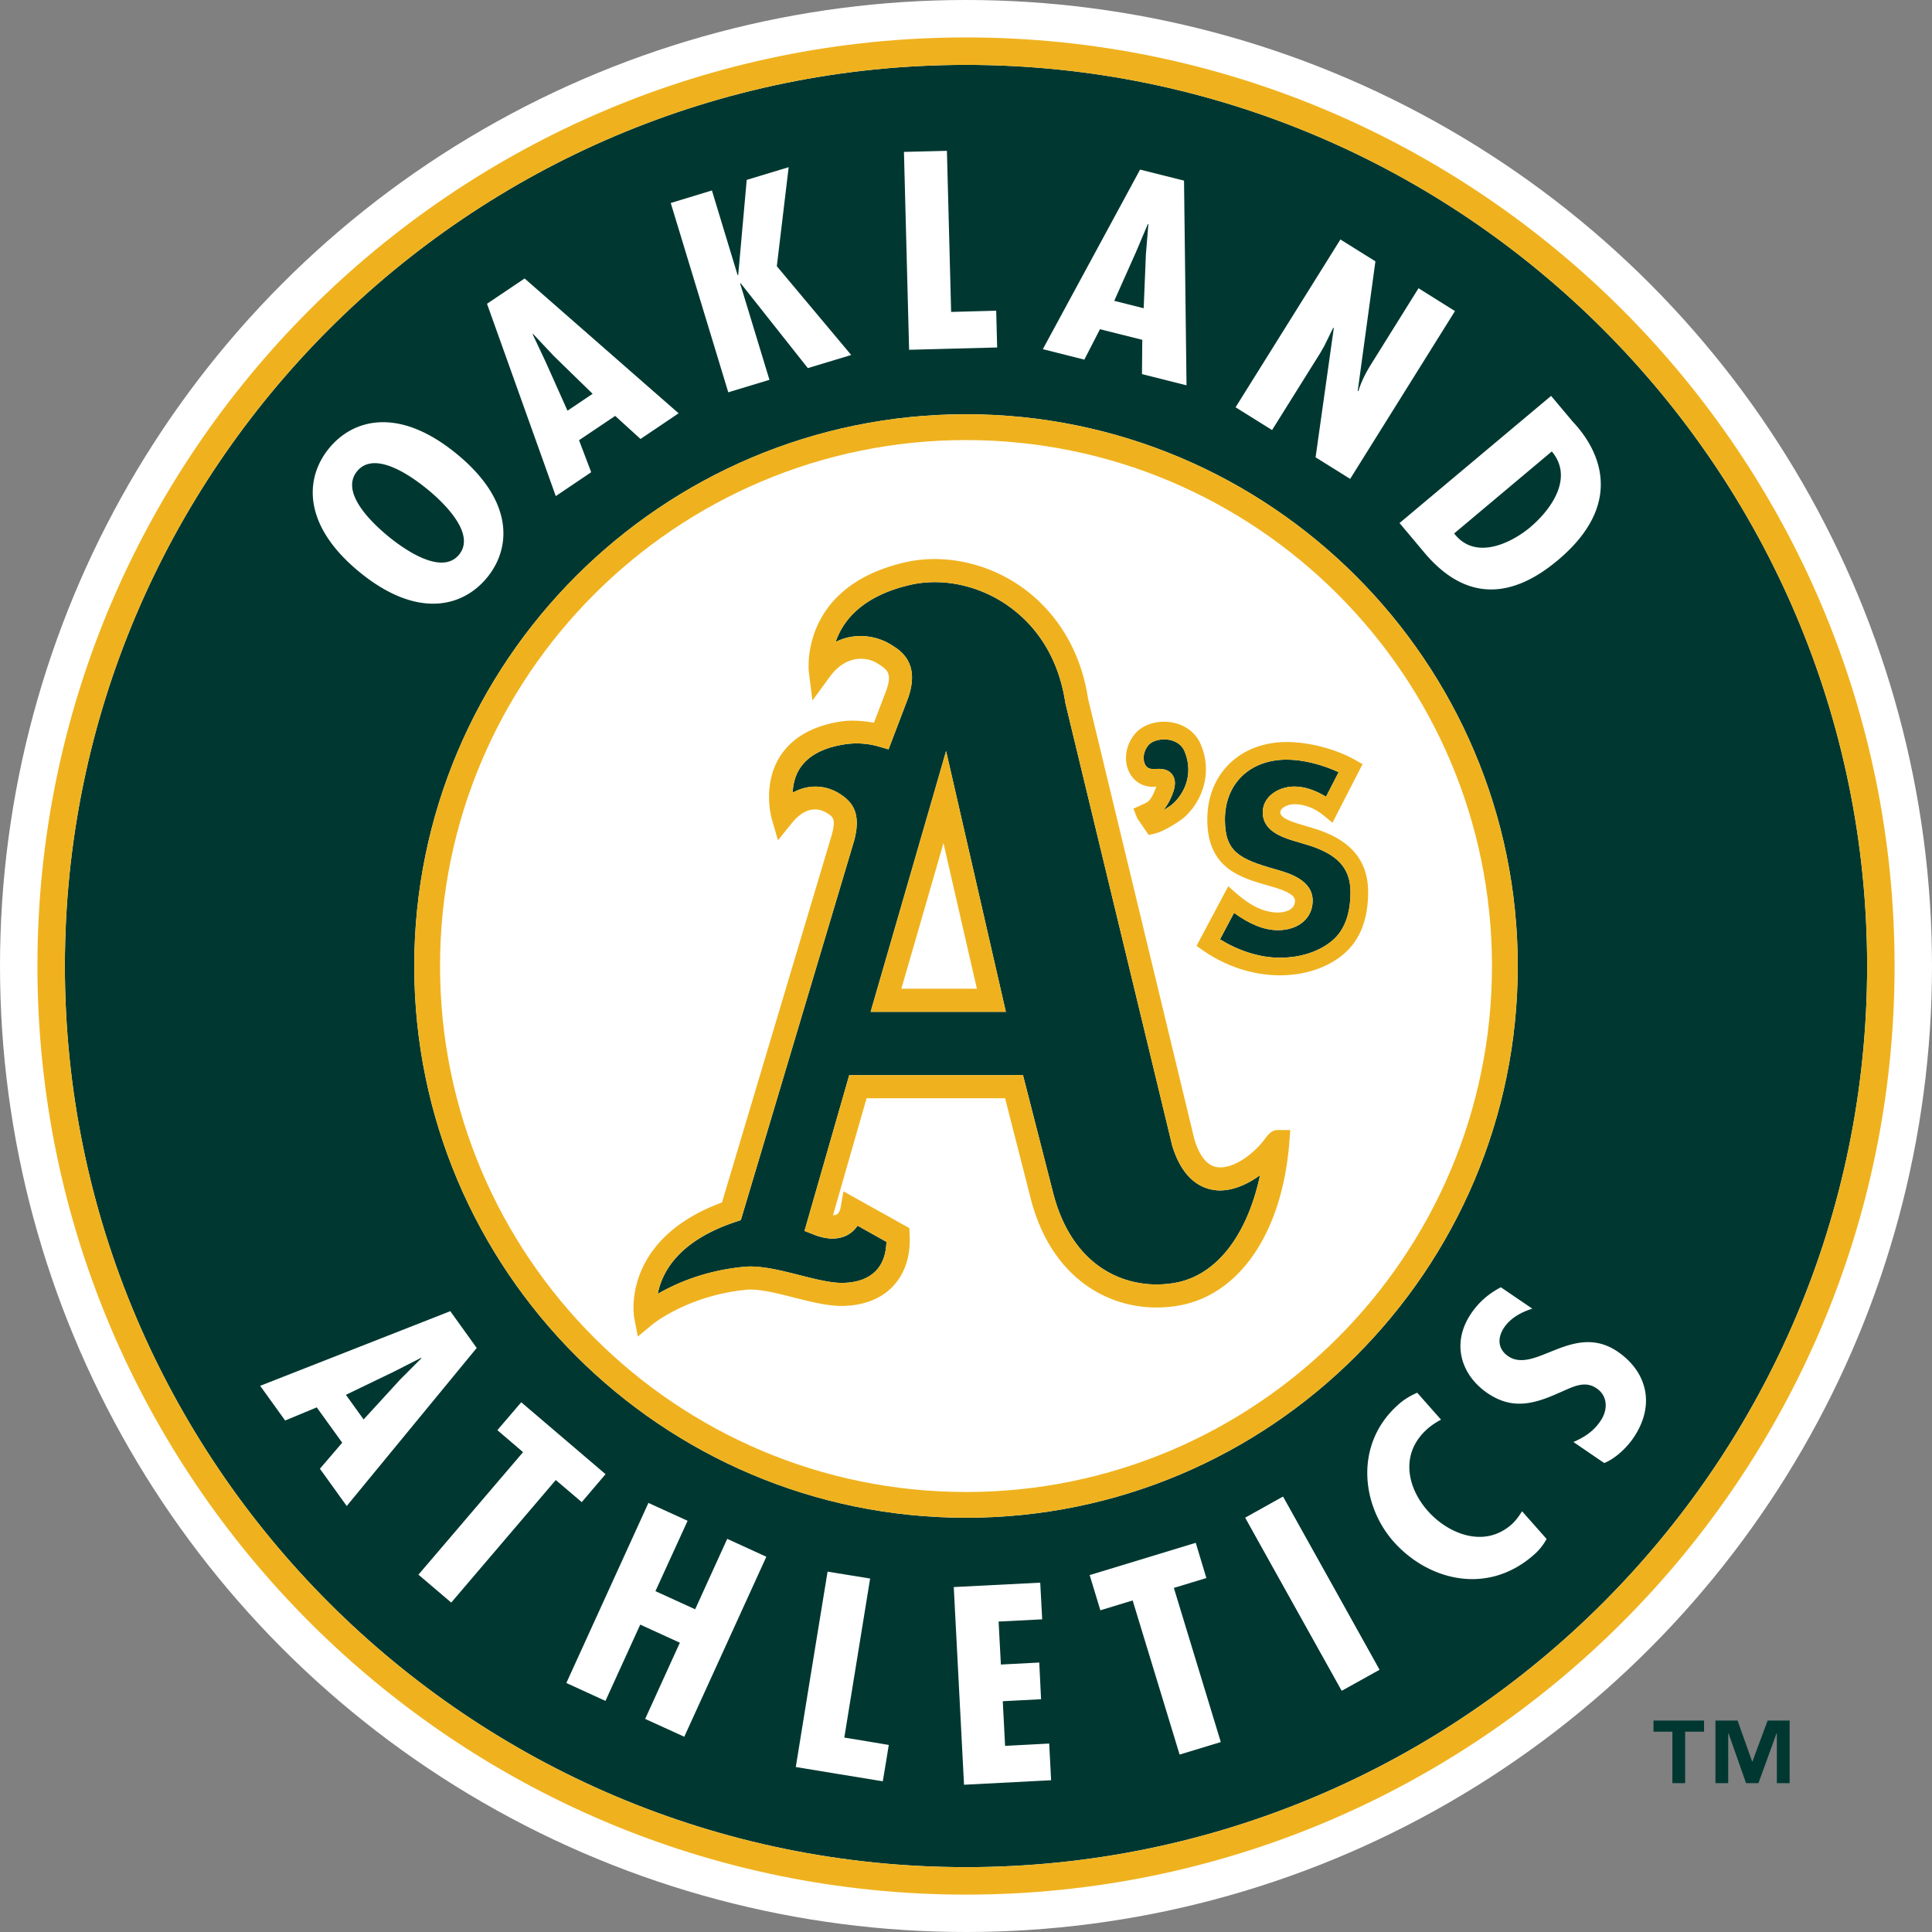 <svg xmlns="http://www.w3.org/2000/svg" viewBox="0 0 180 180"><rect x="0" y="0" width="180" height="180" fill="#808080" stroke="none"/><title>Oakland Athletics primary logo</title><circle fill="#fff" cx="90" cy="90" r="90"/><path fill="#003831" d="M90 6.044C43.703 6.044 6.044 43.71 6.044 90c0 46.3 37.658 83.958 83.956 83.958 46.29 0 83.957-37.66 83.957-83.958 0-46.29-37.666-83.956-83.957-83.956zm0 135.36c-28.342 0-51.405-23.056-51.405-51.404 0-28.34 23.063-51.405 51.405-51.405 28.34 0 51.405 23.064 51.405 51.405 0 28.35-23.063 51.405-51.405 51.405z"/><path fill="#efb21e" d="M90 3.487C42.296 3.487 3.487 42.297 3.487 90S42.297 176.517 90 176.517c47.704 0 86.514-38.81 86.514-86.516S137.704 3.487 90 3.487zm0 170.472C43.703 173.96 6.044 136.3 6.044 90 6.044 43.71 43.704 6.045 90 6.045c46.29 0 83.957 37.665 83.957 83.956 0 46.3-37.666 83.96-83.957 83.96z"/><path fill="#fff" d="M90 40.997C62.978 40.997 40.997 62.98 40.997 90S62.977 139.003 90 139.003c27.02 0 49.004-21.982 49.004-49.003 0-27.02-21.983-49.003-49.004-49.003z"/><path fill="#efb21e" d="M90 38.595C61.658 38.595 38.595 61.66 38.595 90c0 28.348 23.063 51.405 51.405 51.405 28.34 0 51.405-23.057 51.405-51.405 0-28.34-23.063-51.405-51.405-51.405zm0 100.41c-27.022 0-49.003-21.983-49.003-49.004C40.997 62.98 62.977 41 90 41c27.02 0 49.004 21.982 49.004 49.003 0 27.02-21.983 49.004-49.004 49.004z"/><path fill="#003831" d="M117.394 109.493c-1.35.975-2.938 1.63-4.435 1.35-1.21-.217-2.84-1.104-3.75-4.122 0 0-9.933-41.134-9.952-41.23-.752-5-3.407-7.747-5.506-9.17-2.687-1.827-6.046-2.51-8.984-1.82-4.58 1.066-6.28 3.448-6.914 5.305 1.923-.957 3.953-.528 5.23.302.814.506 2.727 1.688 1.467 5.068l-1.767 4.64-.948-.274a7.404 7.404 0 0 0-3.302-.166c-1.94.324-3.3 1.086-4.04 2.257-.46.733-.606 1.524-.645 2.228 1.612-.9 3.243-.646 4.415.115.83.537 1.56 1.25 1.56 2.707 0 .47-.077 1.017-.253 1.67l-10.548 35.323-.527.176c-5.398 1.806-6.845 4.785-7.214 6.697 1.65-.946 4.297-2.156 8.016-2.52 1.543-.154 3.4.322 5.196.774 1.455.37 2.96.752 4.052.723 1.377-.03 2.424-.43 3.115-1.183.714-.78.9-1.787.928-2.645-.614-.34-1.7-.947-2.687-1.504-.24.35-.534.636-.894.84-.586.332-1.605.605-3.136.01l-.917-.36 4.167-14.512h15.355l.83-.02 2.762 10.79c1.846 7.52 7.306 9.317 11.418 8.575 3.915-.703 6.728-4.504 7.91-10.02zm-36.28-15.225l5.878-20.305 1.153-3.993 5.567 24.298H81.114z"/><path fill="#efb21e" d="M86.992 73.964L81.114 94.27h12.598l-5.567-24.3-1.153 3.994zm-3.016 18.154c.534-1.833 2.624-9.053 3.926-13.572a8596.418 8596.418 0 0 0 3.113 13.572h-7.04z"/><path fill="#efb21e" d="M117.756 106.23c-1.076 1.4-2.99 2.756-4.414 2.5-.898-.165-1.593-1.033-2.06-2.57.01.05-9.914-41.082-9.914-41.082-.655-4.413-2.94-8.184-6.405-10.538-3.176-2.158-7.17-2.96-10.683-2.14-9.805 2.287-8.93 10.1-8.926 10.177l.34 2.687 1.6-2.19c1.63-2.234 3.626-1.805 4.454-1.268.618.39 1.074.664 1.074 1.377 0 .313-.088.71-.283 1.23l-1.114 2.918c-1.066-.184-2.15-.27-3.26-.085-2.572.44-4.426 1.533-5.508 3.252-1.642 2.624-.79 5.673-.753 5.8l.575 1.99 1.3-1.608c1.415-1.74 2.685-1.312 3.312-.902.516.332.8.517.41 1.983l-10.236 34.27c-7.382 2.723-8.243 7.715-8.243 9.784 0 .56.06.91.06.928l.342 1.777 1.404-1.16c.03-.022 3.29-2.66 8.68-3.196 1.164-.116 2.833.31 4.447.72 1.6.404 3.25.824 4.638.784 1.954-.05 3.564-.696 4.647-1.877 1.096-1.19 1.62-2.85 1.505-4.783l-.03-.594-6.132-3.42-.263 1.487c-.03.193-.127.535-.37.672a.727.727 0 0 1-.343.07c.496-1.72 2.77-9.65 3.132-10.9h12.902l2.334 9.13c2.06 8.39 8.46 11.154 13.888 10.177 5.665-1.017 9.6-6.837 10.26-15.188l.09-1.16h-1.162c-.567 0-.822.335-1.298.948zm-19.69 4.708l-2.762-10.79-.83.02H79.12l-4.168 14.51.917.36c1.53.596 2.55.323 3.135-.01.36-.203.653-.488.895-.838.987.557 2.073 1.163 2.687 1.504-.027.858-.215 1.866-.93 2.645-.69.75-1.736 1.15-3.114 1.182-1.094.028-2.597-.353-4.052-.722-1.796-.45-3.652-.928-5.195-.774-3.72.364-6.367 1.574-8.015 2.52.37-1.912 1.815-4.89 7.214-6.698l.527-.176L79.57 78.35c.175-.653.253-1.2.253-1.67 0-1.456-.73-2.17-1.56-2.707-1.172-.76-2.803-1.016-4.415-.115.04-.703.184-1.495.645-2.227.742-1.17 2.1-1.932 4.04-2.256a7.375 7.375 0 0 1 3.302.167l.948.274 1.768-4.64c1.26-3.38-.653-4.56-1.465-5.067-1.28-.83-3.308-1.26-5.23-.302.633-1.858 2.332-4.24 6.913-5.305 2.938-.69 6.297-.008 8.984 1.82 2.1 1.423 4.754 4.17 5.506 9.17.02.095 9.95 41.23 9.95 41.23.91 3.02 2.542 3.906 3.75 4.122 1.497.28 3.087-.374 4.436-1.35-1.18 5.517-3.993 9.317-7.91 10.02-4.112.742-9.572-1.055-11.418-8.574z"/><path fill="#003831" d="M121.698 78.683s-1.268-.38-1.288-.382c-.966-.312-2.763-.896-2.763-2.606 0-1.506 1.495-2.414 2.948-2.414 1.016 0 2.014.383 2.95.947.37-.73.783-1.533 1.172-2.284-1.484-.692-3.27-1.17-4.833-1.17-3.447 0-5.76 2.244-5.76 5.576 0 3.005 1.318 3.68 4.726 4.647 1.21.34 3.448.977 3.448 2.92 0 1.62-1.32 2.745-3.224 2.745-1.376 0-2.725-.615-4.1-1.613-.42.78-.92 1.728-1.31 2.47 1.728 1.054 3.66 1.708 5.587 1.708 1.933 0 3.67-.574 4.885-1.602 1.12-.954 1.688-2.47 1.688-4.512-.003-2.254-1.233-3.574-4.125-4.43z"/><path fill="#efb21e" d="M122.17 77.11l-1.27-.38c-.596-.196-1.613-.52-1.613-1.036 0-.478.76-.77 1.308-.77.947 0 1.925.38 2.756 1.073l.792.655 2.803-5.46-.685-.39c-1.797-1.016-4.298-1.67-6.377-1.67-4.357 0-7.403 2.97-7.403 7.218 0 4.548 3.06 5.418 5.76 6.18.95.274 2.413.693 2.413 1.388 0 1.074-1.417 1.103-1.582 1.103-1.238 0-2.5-.576-3.865-1.768l-.774-.683-2.955 5.556.596.42c2.138 1.495 4.687 2.323 7.178 2.323 2.315 0 4.434-.705 5.948-1.993 1.504-1.28 2.266-3.22 2.266-5.763 0-3.982-3.02-5.332-5.293-6.004zm1.963 10.516c-1.213 1.028-2.952 1.602-4.884 1.602-1.926 0-3.86-.654-5.59-1.71.393-.74.892-1.687 1.31-2.47 1.377 1 2.726 1.614 4.102 1.614 1.904 0 3.224-1.125 3.224-2.745 0-1.943-2.238-2.58-3.448-2.92-3.407-.967-4.726-1.642-4.726-4.648 0-3.333 2.314-5.578 5.76-5.578 1.564 0 3.35.48 4.833 1.17-.39.752-.8 1.554-1.172 2.285-.936-.564-1.934-.947-2.95-.947-1.454 0-2.948.908-2.948 2.414 0 1.71 1.797 2.294 2.763 2.607.02.002 1.288.383 1.288.383 2.89.858 4.122 2.177 4.122 4.43.002 2.043-.565 3.56-1.685 4.513z"/><path fill="#003831" d="M107.55 71.65c.496-.03 1.24-.077 1.67.527.175.237.242.51.242.783 0 .4-.136.8-.263 1.112-.285.703-.548 1.084-.82 1.417.323-.196.664-.402.83-.548.79-.676 1.505-1.837 1.505-3.233a4.46 4.46 0 0 0-.353-1.71c-.333-.79-1.085-1.016-1.505-1.083-.73-.11-1.513.105-1.854.506-.52.617-.54 1.36-.324 1.788.155.315.412.462.87.44z"/><path fill="#efb21e" d="M107.55 73.3a.965.965 0 0 1 .174-.01c-.027.07-.05.158-.05.158-.467 1.16-.66 1.25-1.18 1.483l-.897.41.36.9 1.066 1.552.545-.126c.81-.178 2.237-1.074 2.715-1.476 1.633-1.415 2.755-4.07 1.593-6.827-.47-1.114-1.483-1.873-2.772-2.07-1.312-.204-2.628.215-3.35 1.064-.88 1.034-1.096 2.47-.548 3.584.45.903 1.327 1.41 2.343 1.36zm-.547-3.877c.34-.4 1.123-.615 1.854-.506.42.067 1.17.293 1.505 1.084a4.46 4.46 0 0 1 .353 1.71c0 1.395-.715 2.556-1.505 3.232-.166.146-.507.352-.83.547.272-.333.536-.715.82-1.418.126-.314.262-.713.262-1.112 0-.273-.067-.546-.242-.783-.43-.604-1.174-.557-1.67-.527-.46.02-.715-.125-.87-.44-.215-.428-.197-1.17.323-1.787z"/><path fill="#fff" d="M44.414 125.586l-12.11 14.725-2.5-3.473 2.08-2.424-2.373-3.292-2.947 1.223-2.325-3.232 17.713-6.954 2.464 3.43zm-7.148 2.96l1.994-2.002-.03-.04-2.51 1.28-4.493 2.168 1.65 2.295 3.39-3.702zm19.151 8.8L54.2 139.95l-2.42-2.06-9.74 11.418-3.054-2.6 9.746-11.415-2.393-2.048 2.224-2.6 7.853 6.7zm7.645 4.344l-2.996 6.554 3.7 1.69 2.988-6.563 3.644 1.67-7.646 16.767-3.644-1.66 3.233-7.1-3.692-1.687-3.24 7.108-3.644-1.67 7.647-16.776 3.652 1.667zm18.194 24.217c.06-.282.55-3.338.55-3.338h-.02c-.117-.03-4.124-.683-4.124-.683.003 0 2.404-14.806 2.404-14.806l.007-.01-3.965-.644-.007.01-.02.126c-.234 1.36-2.94 18.068-2.94 18.068.01.01 8.105 1.328 8.105 1.328v-.01l.01-.04zm.537-3.33l-.002.03.003-.03zm-4.13-.68h-.01.01zm18.253-14.447l.183 3.42-4.062.206.213 4.005 3.575-.186.17 3.418-3.568.186.215 4.16 4.11-.216.178 3.418-8.113.42-.957-18.418 8.056-.41zm14.489-3.708l.99 3.28-3.03.92 4.374 14.364-3.838 1.163-4.374-14.358-3.008.917-.997-3.28 9.882-3.008zm8.127-4.287l8.976 16.102-3.496 1.953-8.984-16.102 3.504-1.953z"/><path fill="#fff" d="M119.522 139.445l-3.496 1.953c0 .03 8.976 16.113 8.976 16.113.018.01 3.515-1.943 3.515-1.943 0-.028-8.975-16.114-8.975-16.114l-.01-.01-.01.002zm14.736-7.179c-.46.245-.877.516-1.258.85-2.638 2.335-1.857 5.536.026 7.655 1.81 2.052 5.196 3.565 7.813 1.25.38-.34.684-.77.968-1.22l2.284 2.58a5.208 5.208 0 0 1-1.18 1.473c-4.33 3.83-9.866 2.394-13.078-1.23-3.028-3.426-3.643-9.15.45-12.764.517-.468 1.104-.82 1.756-1.103l2.218 2.51zm8.505-10.34c-.985.31-1.99.83-2.615 1.738-.694 1.025-.57 2.052.36 2.686 2.502 1.708 6.085-3.233 10.205-.42 2.706 1.845 3.575 4.95 1.455 8.056-.643.936-1.69 1.912-2.706 2.322l-2.87-1.96c1.015-.442 1.855-.978 2.52-1.956.73-1.064.663-2.352-.352-3.037-1.17-.808-2.307-.086-3.554.432-2.472 1.113-4.405 1.514-6.632 0-2.4-1.642-3.436-4.592-1.493-7.44.724-1.058 1.642-1.838 2.753-2.415l2.93 1.994zM42.53 42.275c5.36 4.376 5.117 8.77 2.85 11.534-2.264 2.77-6.515 3.876-11.873-.5-5.353-4.383-5.118-8.77-2.852-11.54 2.265-2.767 6.522-3.878 11.875.505zm.243 9.396c1.68-2.06-1.815-5.157-2.95-6.085-1.268-1.036-4.87-3.74-6.553-1.68-1.688 2.063 1.68 5.058 2.942 6.095 1.14.928 4.872 3.74 6.56 1.67zm6.104-25.725l14.346 12.56-3.546 2.393-2.362-2.15-3.368 2.266 1.133 2.98-3.3 2.226-6.407-17.92 3.504-2.356zm2.736 7.237l-1.935-2.06-.048.03 1.202 2.55 2.04 4.56 2.342-1.574-3.6-3.507zm14.715-15.437l2.394 7.888.056-.018.792-8.856 3.908-1.184-1.103 9.228 6.93 8.27-4.04 1.224-6.26-7.91-.05.017 2.733 8.984-3.836 1.162-5.36-17.638 3.836-1.168zm21.894-3.694l.393 15.01 4.198-.115.09 3.426-8.204.216-.48-18.437 4.002-.1zm22.091 2.776l.233 19.07-4.15-1.045.028-3.193-3.943-.987-1.456 2.833-3.866-.975 9.06-16.73 4.095 1.028zM106.76 23.7l.232-2.813-.048-.017-1.1 2.598-2.033 4.56 2.743.69.206-5.017zm21.384.647l-1.65 12.088.07-.01c.262-.878.7-1.728 1.21-2.54l4.386-7.03 3.397 2.127-9.765 15.634-3.222-2.01 1.7-12.06-.07.018-.82 1.67-.38.663-4.484 7.17-3.4-2.12 9.767-15.635 3.26 2.035zm2.248 24.383l14.12-11.845 1.954 2.325c.448.537 6.553 6.374-1.33 12.986-4.024 3.38-8.38 4.12-12.442-.722l-2.302-2.743zm12.187.38c1.796-1.51 4.12-4.518 2-7.05l-9.099 7.64c1.963 2.567 5.342.89 7.1-.587z"/><path fill="#003831" d="M158.76 161.34h-1.758v4.792h-1.19v-4.792h-1.76v-1.037h4.71v1.037zm7.978 4.793h-1.192v-4.638h-.03l-1.687 4.638h-1.153l-1.632-4.638h-.03v4.638h-1.19v-5.83h2.062l1.357 3.81h.028l1.415-3.81h2.05v5.83z"/></svg>
